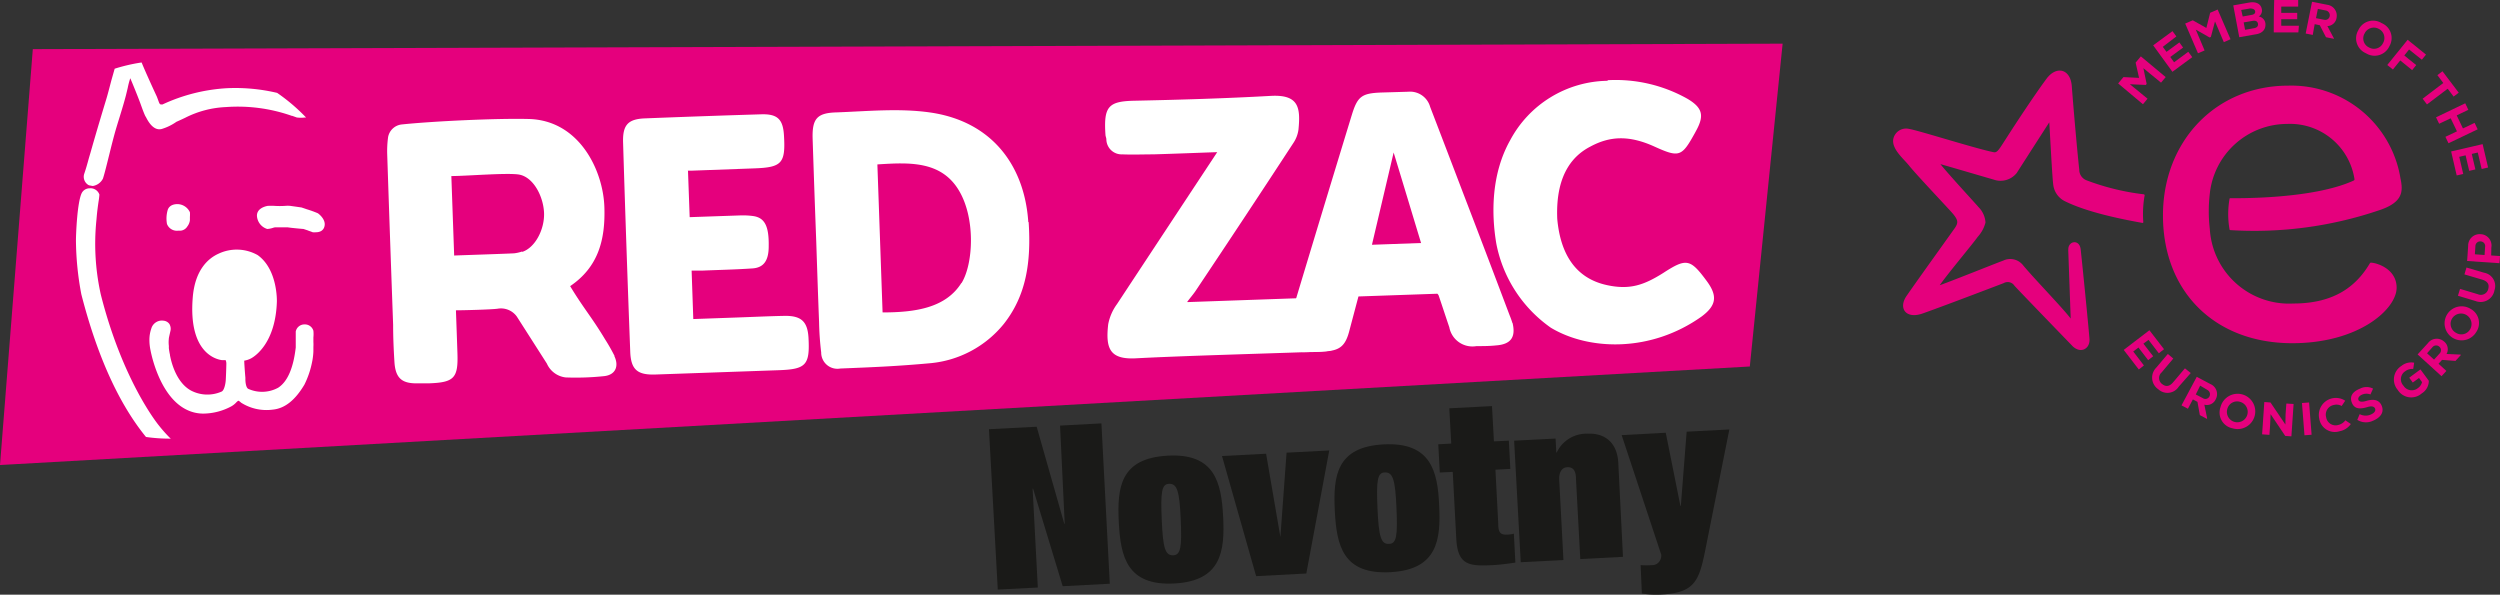 <?xml version="1.0" encoding="UTF-8" standalone="no"?>
<svg
   xmlns:dc="http://purl.org/dc/elements/1.1/"
   xmlns:cc="http://creativecommons.org/ns#"
   xmlns:rdf="http://www.w3.org/1999/02/22-rdf-syntax-ns#"
   xmlns:svg="http://www.w3.org/2000/svg"
   xmlns="http://www.w3.org/2000/svg"
   xmlns:sodipodi="http://sodipodi.sourceforge.net/DTD/sodipodi-0.dtd"
   xmlns:inkscape="http://www.inkscape.org/namespaces/inkscape"
   id="Ebene_1"
   data-name="Ebene 1"
   viewBox="0 0 283.43 67.415"
   version="1.1"
   sodipodi:docname="Novotny_2c_pos.svg"
   width="283.43"
   height="67.415"
   inkscape:version="1.0.1 (3bc2e813f5, 2020-09-07)">
  <rect x="0" y="0" width="283.43" height="67.415" fill="#333333" stroke="none"/>
  <sodipodi:namedview
     pagecolor="#ffffff"
     bordercolor="#666666"
     borderopacity="1"
     objecttolerance="10"
     gridtolerance="10"
     guidetolerance="10"
     inkscape:pageopacity="0"
     inkscape:pageshadow="2"
     inkscape:window-width="741"
     inkscape:window-height="480"
     id="namedview95"
     showgrid="false"
     fit-margin-top="0"
     fit-margin-left="0"
     fit-margin-right="0"
     fit-margin-bottom="0"
     inkscape:zoom="3.5735704"
     inkscape:cx="141.735"
     inkscape:cy="40.195001"
     inkscape:window-x="0"
     inkscape:window-y="235"
     inkscape:window-maximized="0"
     inkscape:current-layer="Ebene_1" />
  <defs
     id="defs4">
    <style
       id="style2">.cls-1{fill:#e5007d;}.cls-2{fill:#fff;}.cls-3{fill:#1a1a18;}</style>
  </defs>
  <path
     class="cls-1"
     d="m 266.52,48.07 a 2,2 0 0 1 -1.27,0.82 1.79,1.79 0 0 1 -2.32,-1.46 1.93,1.93 0 0 1 2.95,-2 l -0.4,0.6 a 1.15,1.15 0 0 0 -0.87,-0.12 1.11,1.11 0 0 0 -0.89,1.39 1.08,1.08 0 0 0 1.37,0.88 1.38,1.38 0 0 0 0.81,-0.53 z"
     id="path6"
     style="stroke-width:1" />
  <path
     class="cls-1"
     d="m 268.74,44.72 a 1.22,1.22 0 0 0 -0.9,0 c -0.34,0.13 -0.55,0.38 -0.46,0.62 0.09,0.24 0.45,0.25 0.9,0.11 0.7,-0.21 1.44,-0.21 1.75,0.58 0.31,0.79 -0.26,1.37 -1,1.67 a 1.86,1.86 0 0 1 -1.78,-0.1 l 0.27,-0.65 a 1.44,1.44 0 0 0 1.23,0.06 c 0.41,-0.16 0.62,-0.43 0.52,-0.68 -0.1,-0.25 -0.39,-0.33 -0.87,-0.18 -0.75,0.22 -1.46,0.3 -1.77,-0.51 -0.31,-0.81 0.23,-1.3 0.93,-1.58 a 1.61,1.61 0 0 1 1.48,0 z"
     id="path8"
     style="stroke-width:1" />
  <path
     class="cls-1"
     d="m 273.59,41.83 a 1.28,1.28 0 0 0 -0.89,0.25 1.07,1.07 0 0 0 -0.21,1.65 1.1,1.1 0 0 0 1.63,0.27 1.13,1.13 0 0 0 0.47,-0.68 l -0.34,-0.47 -0.71,0.52 -0.4,-0.55 1.27,-0.94 0.95,1.29 a 1.67,1.67 0 0 1 -0.8,1.43 1.8,1.8 0 0 1 -2.72,-0.39 1.82,1.82 0 0 1 0.42,-2.73 1.76,1.76 0 0 1 1.44,-0.36 z"
     id="path10"
     style="stroke-width:1" />
  <path
     class="cls-1"
     d="m 279,40.24 -0.62,0.68 -1.52,-0.12 -0.4,0.44 0.89,0.81 -0.55,0.6 -2.71,-2.47 1.17,-1.28 a 1.25,1.25 0 0 1 1.83,-0.18 1.11,1.11 0 0 1 0.28,1.41 l 1.58,0.07 z m -3.84,-0.19 0.79,0.72 0.63,-0.69 a 0.52,0.52 0 0 0 0,-0.75 0.54,0.54 0 0 0 -0.78,0 z"
     id="path12"
     style="stroke-width:1" />
  <path
     class="cls-1"
     d="m 280.72,37.67 a 1.93,1.93 0 1 1 -0.67,-2.68 1.83,1.83 0 0 1 0.67,2.68 M 278,36.11 a 1.15,1.15 0 0 0 0.44,1.62 1.14,1.14 0 0 0 1.62,-0.43 1.19,1.19 0 0 0 -2.06,-1.19"
     id="path14"
     style="stroke-width:1" />
  <path
     class="cls-1"
     d="m 279.63,30.33 2,0.59 a 1.52,1.52 0 0 1 1.17,2 1.59,1.59 0 0 1 -2.14,1.21 l -2,-0.6 0.24,-0.78 2,0.6 a 0.86,0.86 0 0 0 1.21,-0.65 c 0.13,-0.54 -0.18,-0.84 -0.71,-1 l -2,-0.59 z"
     id="path16"
     style="stroke-width:1" />
  <path
     class="cls-1"
     d="m 282.43,28.96 1,0.07 -0.06,0.81 -3.67,-0.25 c 0.05,-0.58 0.08,-1.14 0.12,-1.72 a 1.3,1.3 0 0 1 1.41,-1.32 1.28,1.28 0 0 1 1.22,1.5 z m -0.75,-0.05 0.06,-0.91 a 0.53,0.53 0 0 0 -0.51,-0.63 0.54,0.54 0 0 0 -0.59,0.55 l -0.06,0.91 z"
     id="path18"
     style="stroke-width:1" />
  <path
     class="cls-1"
     d="m 252.85,26.09 a 0.08,0.08 0 0 1 -0.08,-0.07 10,10 0 0 1 0,-3.49 0.07,0.07 0 0 1 0.07,-0.06 c 0.76,0 9.37,0.13 14,-2 a 0.16,0.16 0 0 0 0.09,-0.18 7.39,7.39 0 0 0 -7.63,-6.24 8.84,8.84 0 0 0 -8.77,7.9 17.1,17.1 0 0 0 0,4 v 0 a 9,9 0 0 0 9.47,8.46 c 4.8,0 7.22,-2.1 8.67,-4.55 a 0.14,0.14 0 0 1 0.14,-0.08 c 0.54,0 2.9,0.64 2.9,2.84 0,2.42 -4.27,6.29 -11.83,6.29 -8.77,0 -14.66,-5.83 -14.66,-14.49 0,-8.42 6,-14.71 14.2,-14.71 a 12.54,12.54 0 0 1 12.73,10.53 c 0.29,1.4 0.35,2.69 -2.43,3.6 a 44,44 0 0 1 -16.85,2.25 m -18.39,2.24 0.28,7.79 c -0.87,-1.17 -4.2,-4.59 -5.41,-6.06 a 1.85,1.85 0 0 0 -2.25,-0.51 c -0.73,0.26 -5.65,2.24 -7.19,2.79 0.82,-1.2 3.86,-4.83 4.31,-5.49 a 3.77,3.77 0 0 0 0.88,-1.63 2.73,2.73 0 0 0 -0.79,-1.74 c -0.38,-0.45 -3.38,-3.69 -4.32,-4.87 1.26,0.35 5.32,1.55 6,1.74 a 2.35,2.35 0 0 0 2.66,-0.75 c 0.15,-0.24 2.6,-4.06 3.68,-5.73 0.11,1.75 0.35,6.58 0.47,7.2 a 2.39,2.39 0 0 0 1.2,1.69 c 2.6,1.33 6.81,2.14 8.88,2.51 a 0.09,0.09 0 0 0 0.11,-0.11 11.89,11.89 0 0 1 0.15,-3 0.11,0.11 0 0 0 -0.09,-0.13 27.28,27.28 0 0 1 -6.5,-1.59 1.28,1.28 0 0 1 -0.82,-1.2 c -0.24,-2.2 -0.66,-7 -0.85,-9.5 -0.15,-1.9 -1.71,-2.34 -2.85,-0.83 -0.83,1.11 -2.62,3.71 -4.68,6.93 -0.65,1 -0.91,1.5 -1.3,1.42 -1.9,-0.36 -8.5,-2.46 -9.59,-2.64 a 1.48,1.48 0 0 0 -1.81,1.12 c -0.22,1.13 1.13,2.23 1.76,3 0.78,1 4.59,5 5,5.5 0.59,0.71 0.6,1 0.27,1.53 -0.12,0.19 -4.09,5.7 -5.51,7.75 -1,1.42 -0.1,2.72 1.86,2 2.81,-1 8.88,-3.33 9.13,-3.42 a 0.91,0.91 0 0 1 1.22,0.29 c 0.43,0.49 6.28,6.53 6.51,6.77 0.92,1 2.06,0.44 2,-0.7 -0.06,-0.92 -0.72,-7.61 -1,-10.2 -0.14,-1.19 -1.46,-0.95 -1.4,0.07"
     id="path20"
     style="stroke-width:1" />
  <polygon
     class="cls-1"
     points="259.08,49.46 259.78,49.51 260.03,45.84 259.21,45.79 259.12,47.02 259.1,48.17 257.41,45.67 256.71,45.62 256.46,49.28 257.29,49.34 257.37,48.2 257.42,46.99 "
     id="polygon22"
     transform="translate(0,-0.04)" />
  <rect
     class="cls-1"
     x="256.623"
     y="65.891"
     width="0.81"
     height="3.67"
     transform="rotate(-4.47)"
     id="rect24"
     style="stroke-width:1" />
  <path
     class="cls-1"
     d="m 278.52,19.89 -0.63,-2.72 3.57,-0.83 0.62,2.65 -0.73,0.17 -0.44,-1.87 -0.68,0.16 0.41,1.76 -0.7,0.16 -0.41,-1.76 -0.72,0.17 0.45,1.94 z"
     id="path26"
     style="stroke-width:1" />
  <path
     class="cls-1"
     d="m 242.48,41.89 -1.71,-2.22 2.91,-2.23 1.66,2.15 -0.59,0.46 -1.17,-1.52 -0.58,0.43 1.11,1.43 -0.57,0.44 -1.1,-1.43 -0.59,0.45 1.21,1.58 z"
     id="path28"
     style="stroke-width:1" />
  <path
     class="cls-1"
     d="M 248.37,42.29 247,43.85 a 1.52,1.52 0 0 1 -2.3,0.29 1.6,1.6 0 0 1 -0.25,-2.45 l 1.32,-1.56 0.62,0.52 -1.32,1.57 a 0.85,0.85 0 0 0 0.11,1.36 c 0.45,0.33 0.85,0.17 1.2,-0.25 l 1.33,-1.57 z"
     id="path30"
     style="stroke-width:1" />
  <path
     class="cls-1"
     d="m 250.2,47.49 -0.8,-0.43 -0.27,-1.5 -0.52,-0.28 -0.56,1.06 -0.73,-0.38 1.73,-3.24 1.54,0.82 a 1.23,1.23 0 0 1 0.61,1.73 1.1,1.1 0 0 1 -1.29,0.61 l 0.32,1.55 z m -0.76,-3.77 -0.5,1 0.82,0.43 a 0.51,0.51 0 0 0 0.72,-0.19 0.55,0.55 0 0 0 -0.22,-0.75 z"
     id="path32"
     style="stroke-width:1" />
  <path
     class="cls-1"
     d="m 253.11,48.56 a 1.82,1.82 0 0 1 -1.37,-2.39 2,2 0 1 1 1.37,2.39 m 0.86,-3 a 1.15,1.15 0 0 0 -1.46,0.82 1.18,1.18 0 1 0 1.46,-0.82"
     id="path34"
     style="stroke-width:1" />
  <polygon
     class="cls-1"
     points="276.18,13.34 279.49,11.75 279.84,12.49 278.52,13.12 279.23,14.6 280.55,13.97 280.9,14.7 277.59,16.28 277.24,15.55 278.55,14.93 277.84,13.45 276.53,14.07 "
     id="polygon36"
     transform="translate(0,-0.04)" />
  <path
     class="cls-1"
     d="m 277,9.41 -0.67,-0.89 0.58,-0.44 1.84,2.43 -0.58,0.44 -0.67,-0.89 -2.35,1.78 -0.49,-0.65 z"
     id="path38"
     style="stroke-width:1" />
  <polygon
     class="cls-1"
     points="273.12,5.65 272.58,6.33 273.93,7.42 273.47,7.99 272.12,6.89 271.29,7.92 270.65,7.41 272.96,4.55 275.04,6.23 274.57,6.81 "
     id="polygon40"
     transform="translate(0,-0.04)" />
  <path
     class="cls-1"
     d="m 243,7.73 0.37,1.78 -0.09,0.12 -1.81,-0.08 2,1.64 -0.52,0.63 -2.81,-2.36 c 0.2,-0.23 0.4,-0.48 0.6,-0.72 l 1.77,0.09 -0.39,-1.73 0.59,-0.71 2.82,2.35 -0.53,0.63 z"
     id="path42"
     style="stroke-width:1" />
  <path
     class="cls-1"
     d="m 248.54,6.48 -2.25,1.66 c -0.73,-1 -1.46,-2 -2.18,-3 l 2.19,-1.61 0.44,0.6 -1.54,1.18 0.42,0.57 1.46,-1.07 0.42,0.58 -1.45,1.07 0.43,0.6 1.61,-1.19 z"
     id="path44"
     style="stroke-width:1" />
  <path
     class="cls-1"
     d="m 251.12,2.43 -0.47,1.76 -0.14,0.06 -1.57,-0.89 1,2.36 -0.75,0.32 -1.45,-3.37 0.86,-0.37 1.54,0.87 0.43,-1.72 0.85,-0.37 1.46,3.37 -0.76,0.33 z"
     id="path46"
     style="stroke-width:1" />
  <path
     class="cls-1"
     d="m 255,0.29 c 0.69,-0.12 1.31,0.08 1.43,0.76 a 0.79,0.79 0 0 1 -0.35,0.82 0.91,0.91 0 0 1 0.76,0.94 c 0,0.61 -0.44,1 -1.16,1.09 l -1.81,0.32 -0.68,-3.61 z m -0.74,1.58 1,-0.18 c 0.32,-0.05 0.45,-0.21 0.41,-0.42 -0.04,-0.21 -0.27,-0.31 -0.58,-0.31 l -1,0.17 z m 0.27,1.51 1,-0.18 c 0.36,-0.06 0.5,-0.25 0.46,-0.51 -0.04,-0.26 -0.26,-0.39 -0.62,-0.32 l -1,0.17 z"
     id="path48"
     style="stroke-width:1" />
  <path
     class="cls-1"
     d="m 260.57,3.67 h -2.79 c 0,-1.22 0,-2.45 0.05,-3.67 h 2.72 v 0.75 h -1.92 v 0.71 h 1.81 v 0.72 h -1.81 v 0.74 h 2 z"
     id="path50"
     style="stroke-width:1" />
  <path
     class="cls-1"
     d="M 264.59,4.4 263.7,4.22 263,2.86 262.42,2.74 262.2,3.96 261.4,3.8 l 0.72,-3.6 1.71,0.34 a 1.24,1.24 0 0 1 1.08,1.42 1.1,1.1 0 0 1 -1.05,1 l 0.74,1.39 z m -1.81,-3.39 -0.21,1.05 0.92,0.18 a 0.51,0.51 0 0 0 0.63,-0.39 0.55,0.55 0 0 0 -0.43,-0.66 z"
     id="path52"
     style="stroke-width:1" />
  <path
     class="cls-1"
     d="m 268.24,6.04 a 1.83,1.83 0 0 1 -0.87,-2.62 1.83,1.83 0 0 1 2.64,-0.8 1.83,1.83 0 0 1 0.88,2.62 1.84,1.84 0 0 1 -2.65,0.8 m 1.44,-2.77 a 1.16,1.16 0 0 0 -1.6,0.52 1.13,1.13 0 0 0 0.5,1.59 1.13,1.13 0 0 0 1.59,-0.5 1.15,1.15 0 0 0 -0.49,-1.61"
     id="path54"
     style="stroke-width:1" />
  <polygon
     class="cls-1"
     points="3.72,5.61 0,52.76 198.38,41.59 202.1,4.99 "
     id="polygon56"
     transform="translate(0,-0.04)" />
  <path
     class="cls-2"
     d="m 78,19.38 0.19,5.24 2.3,-0.08 3.5,-0.12 a 8.92,8.92 0 0 1 1.37,0.07 c 1.34,0.18 1.83,1.14 1.79,3.44 0,1.61 -0.56,2.41 -1.83,2.5 -1.91,0.13 -3.82,0.17 -5.72,0.25 h -1.19 l 0.19,5.49 4.24,-0.15 c 1.62,-0.05 4.59,-0.19 6.22,-0.21 1.8,0 2.49,0.67 2.6,2.46 C 91.83,41.38 91.39,41.86 88.31,41.97 l -14,0.49 c -2.07,0.07 -2.79,-0.57 -2.86,-2.62 Q 71,28.01 70.64,16.15 c -0.06,-2 0.57,-2.66 2.5,-2.73 Q 79.71,13.16 86.28,12.96 c 1.86,-0.06 2.49,0.55 2.6,2.39 0.19,3.17 -0.23,3.63 -3.39,3.74 l -7.1,0.26 H 77.97"
     id="path58"
     style="stroke-width:1" />
  <path
     class="cls-2"
     d="m 109,32.07 c -1.78,2.85 -5.25,3.35 -8.94,3.35 C 99.86,29.78 99.67,24.25 99.47,18.64 103,18.42 106.71,18.18 108.74,21.64 c 1.87,3.16 1.61,8.31 0.26,10.47 m 7.58,-6.93 c -0.43,-6.5 -4.21,-11.47 -11.21,-12.44 -3.44,-0.48 -7,-0.13 -10.47,0 -2.27,0.05 -2.84,0.7 -2.77,3 Q 92.32,21.58 92.54,27.4 c 0.1,3 0.2,6.07 0.32,9.11 a 33.86,33.86 0 0 0 0.24,3.45 1.84,1.84 0 0 0 2.17,1.82 c 3.74,-0.15 6.45,-0.26 10.17,-0.6 a 12.16,12.16 0 0 0 8.36,-4.45 c 2.54,-3.21 3.12,-7 2.82,-11.55"
     id="path60"
     style="stroke-width:1" />
  <path
     class="cls-2"
     d="m 134.61,34.25 14.26,-0.5 a 11.42,11.42 0 0 1 1.17,0 2.53,2.53 0 0 1 1,0.21 c 1.73,0.95 1.15,2.64 1.18,4.09 0,1 -0.74,1.66 -1.89,1.77 -0.73,0.08 -1.48,0.08 -2.22,0.1 -5.09,0.18 -14.18,0.43 -19.27,0.7 -3,0.17 -3.52,-1.06 -3.2,-3.86 a 5.66,5.66 0 0 1 1,-2.29 c 3.8,-5.77 7.59,-11.51 11.36,-17.22 -2.35,0.08 -4.8,0.18 -7.25,0.25 -1.17,0 -2.33,0.05 -3.5,0 a 1.73,1.73 0 0 1 -1.82,-1.69 c 0,-0.17 -0.09,-0.34 -0.1,-0.52 -0.22,-3.21 0.32,-3.81 3.27,-3.87 5.16,-0.11 10.33,-0.26 15.48,-0.55 3.19,-0.17 3.37,1.35 3.13,3.83 a 3.62,3.62 0 0 1 -0.61,1.56 q -5.45,8.34 -11,16.64 c -0.28,0.43 -0.63,0.82 -1,1.32"
     id="path62"
     style="stroke-width:1" />
  <path
     class="cls-2"
     d="m 182.31,9.09 a 16.6,16.6 0 0 1 9,2.11 c 1.68,1 1.94,1.87 1,3.59 l -0.15,0.28 c -1.5,2.72 -1.78,2.82 -4.61,1.54 -2.83,-1.28 -5,-1.2 -7.23,0 -1.65,0.85 -4,2.81 -3.77,8.21 0.35,3.88 2,6.73 5.66,7.51 2.56,0.55 4.16,0 6.35,-1.38 2.64,-1.71 3.07,-1.62 4.95,0.93 1.22,1.66 1.1,2.74 -0.59,4 -5.78,4.11 -12.79,3.86 -17.09,1.28 a 15.13,15.13 0 0 1 -6.19,-9.54 c -0.57,-3.39 -0.58,-7.89 1.57,-11.72 a 12.71,12.71 0 0 1 11,-6.74"
     id="path64"
     style="stroke-width:1" />
  <path
     class="cls-2"
     d="M 155.54,27.75 158,17.29 c 1.05,3.44 2.07,6.83 3.11,10.26 z m 15.92,8.86 a 9.44,9.44 0 0 0 -0.32,-0.89 q -2.64,-7 -5.3,-13.93 -1.84,-4.83 -3.7,-9.67 a 2.36,2.36 0 0 0 -2.49,-1.72 l -3.08,0.09 c -2.22,0.09 -2.68,0.45 -3.34,2.63 Q 150,23.68 146.82,34.25 c -0.33,1.08 -0.71,2.15 -0.95,3.25 -0.35,1.57 0.34,2.39 1.91,2.42 0.74,0 1.49,0 2.23,-0.07 1.89,-0.07 2.54,-0.6 3,-2.47 l 1,-3.77 8.95,-0.31 a 0.9,0.9 0 0 1 0.14,0.19 c 0.41,1.2 0.8,2.41 1.21,3.61 a 2.67,2.67 0 0 0 3.08,2.14 c 0.74,0 1.48,0 2.22,-0.08 1.67,-0.12 2.26,-0.92 1.87,-2.55"
     id="path66"
     style="stroke-width:1" />
  <path
     class="cls-2"
     d="m 59.2,28.51 a 4.23,4.23 0 0 1 -0.92,0.21 c -1.12,0.06 -5.58,0.2 -6.79,0.25 l -0.32,-9.01 c 1.66,0 6.2,-0.38 7.61,-0.18 1.7,0.25 2.83,2.51 2.9,4.36 0.07,1.85 -1,3.94 -2.48,4.42 m 10.48,11.81 a 21.75,21.75 0 0 0 -1.1,-1.93 c -1.52,-2.53 -2.4,-3.45 -3.94,-6 3.2,-2.17 4,-5.27 3.88,-8.95 -0.13,-4.17 -2.84,-9.87 -8.6,-10 -3.52,-0.09 -10.71,0.24 -14.38,0.62 a 1.76,1.76 0 0 0 -1.54,1.43 11.89,11.89 0 0 0 -0.1,2 Q 44.22,27.19 44.57,36.82 c 0,1.41 0.06,2.83 0.15,4.24 0.12,1.81 0.84,2.44 2.64,2.4 h 1.27 c 2.86,-0.1 3.33,-0.6 3.23,-3.42 -0.07,-2.11 -0.09,-2.6 -0.17,-4.86 0.85,0 4,-0.08 4.72,-0.18 A 2.21,2.21 0 0 1 58.6,35.9 l 3.4,5.32 A 2.66,2.66 0 0 0 64.13,42.79 30.63,30.63 0 0 0 68.52,42.64 c 1.25,-0.15 1.68,-1.11 1.13,-2.27"
     id="path68"
     style="stroke-width:1" />
  <path
     class="cls-2"
     d="M 19.36,49.73 H 19.2 a 18.89,18.89 0 0 1 -2.65,-0.19 v 0 0 C 13.45,45.74 11,40.3 9.22,33.36 A 34.09,34.09 0 0 1 8.61,27.29 c 0,-0.72 0.14,-4.37 0.66,-5.41 A 1,1 0 0 1 10.16,21.35 a 1.06,1.06 0 0 1 1.11,0.71 v 0 a 7.69,7.69 0 0 1 -0.1,0.81 c -0.06,0.44 -0.15,1 -0.23,2 v 0 a 26.44,26.44 0 0 0 0.49,8.53 c 2.47,9.74 6.41,14.62 6.57,14.82 v 0 a 16.12,16.12 0 0 0 1.23,1.39 z"
     id="path70"
     style="stroke-width:1" />
  <path
     class="cls-2"
     d="M 10.36,21.04 A 0.63,0.63 0 0 1 10,20.96 1.09,1.09 0 0 1 9.54,19.73 C 9.74,19.15 9.89,18.62 10.07,17.95 l 0.2,-0.68 v 0 c 0.64,-2.27 1.49,-5.08 1.77,-6 0.18,-0.59 0.38,-1.38 0.58,-2.14 L 13,7.79 v 0 0 a 19.83,19.83 0 0 1 3,-0.7 h 0.06 v 0 c 0.37,0.94 1.55,3.5 1.72,3.86 v 0 c 0,0 0,0 0,0 v 0 0 c 0.07,0.17 0.21,0.57 0.23,0.62 0.02,0.05 0.09,0.27 0.23,0.27 v 0 h 0.19 v 0 a 20,20 0 0 1 7.29,-1.84 20.63,20.63 0 0 1 5.7,0.53 v 0 a 21,21 0 0 1 3.23,2.74 l 0.06,0.05 h -0.07 v 0 a 0.11,0.11 0 0 1 -0.06,0 3.62,3.62 0 0 1 -0.93,0 l -0.28,-0.1 -0.22,-0.08 h -0.05 A 18.44,18.44 0 0 0 25.6,12.14 11.21,11.21 0 0 0 21,13.35 c -0.31,0.15 -0.64,0.3 -1,0.46 a 5.77,5.77 0 0 1 -1.69,0.82 c -0.24,0.05 -1,0.2 -1.77,-1.37 C 16.42,13.15 16,11.96 16,11.96 15.68,11.05 14.92,9.21 14.77,8.87 a 8.55,8.55 0 0 0 -0.29,1.1 c -0.06,0.26 -0.13,0.54 -0.2,0.83 -0.16,0.63 -0.42,1.5 -0.7,2.41 -0.22,0.71 -0.45,1.45 -0.62,2.08 -0.17,0.63 -0.35,1.33 -0.55,2.15 -0.28,1.12 -0.56,2.28 -0.74,2.81 a 1.56,1.56 0 0 1 -1.11,0.83 h -0.18 z"
     id="path72"
     style="stroke-width:1" />
  <path
     class="cls-2"
     d="M 20.21,26.15 A 1.2,1.2 0 0 1 18.93,25.39 3.46,3.46 0 0 1 19,23.85 c 0.05,-0.2 0.25,-0.68 1.06,-0.71 h 0.07 a 1.59,1.59 0 0 1 1.4,0.92 3.32,3.32 0 0 1 0,0.53 c 0,0.16 0,0.35 0,0.38 a 1.43,1.43 0 0 1 -0.29,0.7 1,1 0 0 1 -0.74,0.48 h -0.21 z"
     id="path74"
     style="stroke-width:1" />
  <path
     class="cls-2"
     d="m 35.82,26.33 a 1.38,1.38 0 0 1 -0.37,0 l -0.18,-0.07 c -0.14,-0.05 -0.3,-0.1 -0.38,-0.14 l -0.48,-0.16 c 0,0 -1.35,-0.11 -1.81,-0.19 h -1.4 a 1.75,1.75 0 0 0 -0.31,0.08 2.49,2.49 0 0 1 -0.59,0.11 v 0 A 1.65,1.65 0 0 1 29.13,24.45 c 0,-0.83 0.94,-1.06 1.22,-1.11 a 7,7 0 0 1 0.77,0 9.5,9.5 0 0 0 1.21,0 3.26,3.26 0 0 1 0.58,0 l 0.57,0.08 0.7,0.1 0.33,0.11 0.29,0.1 a 11.89,11.89 0 0 1 1.24,0.45 c 0,0 1,0.69 0.73,1.54 A 0.8,0.8 0 0 1 36.31,26.24 1.2,1.2 0 0 1 35.82,26.33 Z"
     id="path76"
     style="stroke-width:1" />
  <path
     class="cls-2"
     d="m 23.08,46.89 a 4.24,4.24 0 0 1 -1.9,-0.43 c -2.92,-1.4 -3.94,-5.84 -4.11,-6.72 v 0 a 5.72,5.72 0 0 1 -0.13,-1.32 3.88,3.88 0 0 1 0.21,-1.16 1.25,1.25 0 0 1 1.41,-0.9 0.91,0.91 0 0 1 0.65,0.38 1.09,1.09 0 0 1 0.12,0.75 v 0 c -0.13,0.57 -0.18,0.79 -0.19,0.88 v 0.05 a 3.34,3.34 0 0 0 0,0.76 1.7,1.7 0 0 1 0,0.26 7,7 0 0 0 0.13,0.78 v 0.05 c 0.13,0.7 0.67,3.06 2.37,4 a 4,4 0 0 0 3.47,0.13 c 0.3,-0.11 0.45,-0.86 0.48,-1.24 0.03,-0.38 0.08,-1.91 0.07,-2 a 0.92,0.92 0 0 0 -0.08,-0.33 h -0.24 -0.17 c -0.64,-0.08 -3.82,-0.8 -3.32,-7.07 0.24,-3.13 1.73,-4.46 2.93,-5 a 4.83,4.83 0 0 1 4.43,0.16 C 31.5,30.55 31.39,34.16 31.39,34.2 c -0.15,4.64 -2.43,6.15 -2.89,6.41 a 2.5,2.5 0 0 1 -0.76,0.27 h -0.05 c 0,0.22 0.06,1.17 0.13,1.94 v 0.16 c 0,0.43 0.09,1 0.34,1.11 a 3.81,3.81 0 0 0 3.37,-0.13 c 1.06,-0.68 1.73,-2.22 2,-4.57 0,-0.22 0,-0.51 0,-0.81 0,-0.3 0,-0.72 0,-1 a 1,1 0 0 1 1,-0.8 v 0 A 1,1 0 0 1 35.53,37.5 a 3.79,3.79 0 0 1 0,0.75 c 0,0.15 0,0.35 0,0.53 a 4.5,4.5 0 0 1 0,0.54 c 0,0.06 0,0.22 0,0.43 0,0.46 -0.1,1.09 -0.13,1.2 v 0 A 10.07,10.07 0 0 1 34.51,43.61 c -1.06,1.78 -2.23,2.7 -3.59,2.83 A 5.37,5.37 0 0 1 27.33,45.65 c -0.22,-0.21 -0.32,-0.22 -0.32,-0.22 v 0 c 0,0 -0.15,0.11 -0.22,0.19 a 2.31,2.31 0 0 1 -0.55,0.44 6.81,6.81 0 0 1 -3.16,0.83 z"
     id="path78"
     style="stroke-width:1" />
  <path
     class="cls-3"
     d="m 120.18,48.25 4.69,-0.25 0.95,18.18 -5.34,0.28 -3.36,-11.06 h -0.05 l 0.59,11.21 -4.54,0.23 -1,-18.18 5.41,-0.28 3.13,11 h 0.05 z"
     id="path80"
     style="stroke-width:1" />
  <path
     class="cls-3"
     d="m 138.67,58.59 c 0.2,3.89 -0.2,7.28 -5.54,7.56 -5.34,0.28 -6.09,-3 -6.29,-6.94 -0.2,-3.94 0.16,-7.25 5.53,-7.55 5.37,-0.3 6.1,3.06 6.3,6.93 z M 133,62.96 c 0.87,-0.05 1,-0.9 0.86,-4.11 -0.14,-3.21 -0.42,-4 -1.29,-4 -0.87,0 -1,0.9 -0.86,4.1 0.14,3.2 0.38,4.01 1.29,4.01 z"
     id="path82"
     style="stroke-width:1" />
  <path
     class="cls-3"
     d="m 138.54,51.7 5,-0.26 1.62,9.44 v 0 l 0.7,-9.56 4.84,-0.25 -2.6,13.95 -5.69,0.3 z"
     id="path84"
     style="stroke-width:1" />
  <path
     class="cls-3"
     d="m 163.16,57.3 c 0.2,3.9 -0.19,7.29 -5.54,7.57 -5.35,0.28 -6.09,-3 -6.29,-6.95 -0.2,-3.95 0.19,-7.26 5.54,-7.54 5.35,-0.28 6.13,3.05 6.29,6.92 z m -5.7,4.36 c 0.87,0 1,-0.89 0.86,-4.1 -0.14,-3.21 -0.41,-4 -1.29,-4 -0.88,0 -1,0.89 -0.86,4.1 0.14,3.21 0.41,4.05 1.29,4 z"
     id="path86"
     style="stroke-width:1" />
  <path
     class="cls-3"
     d="m 164.31,46.29 4.84,-0.25 0.22,4 1.69,-0.08 0.17,3.2 -1.69,0.09 0.32,6.14 c 0,0.89 0.19,1.27 1,1.22 a 3,3 0 0 0 0.77,-0.11 l 0.17,3.28 c -0.4,0.07 -1.67,0.24 -2.39,0.28 -2.77,0.15 -4.15,0.11 -4.31,-3 l -0.4,-7.56 -1.47,0.07 -0.17,-3.2 1.47,-0.08 z"
     id="path88"
     style="stroke-width:1" />
  <path
     class="cls-3"
     d="m 178.67,54.27 c 0,-1 -0.39,-1.33 -1,-1.3 -0.61,0.03 -0.94,0.61 -0.9,1.4 l 0.48,9.12 -4.84,0.25 -0.75,-13.78 4.7,-0.24 0.08,1.58 h 0.05 A 3.72,3.72 0 0 1 180,49.17 c 1.72,-0.09 3.34,0.8 3.47,3.32 l 0.53,10.64 -4.84,0.25 z"
     id="path90"
     style="stroke-width:1" />
  <path
     class="cls-3"
     d="m 183.85,49.33 5,-0.27 1.66,8.29 h 0.05 l 0.66,-8.41 4.84,-0.25 -2.76,13.83 c -0.68,3.33 -1.21,4.68 -4.85,4.87 a 9.7,9.7 0 0 1 -2.31,-0.11 L 186,64.07 a 9.13,9.13 0 0 0 1.28,0 1,1 0 0 0 0.85,-0.42 1.13,1.13 0 0 0 0.21,-0.76 z"
     id="path92"
     style="stroke-width:1" />
</svg>

